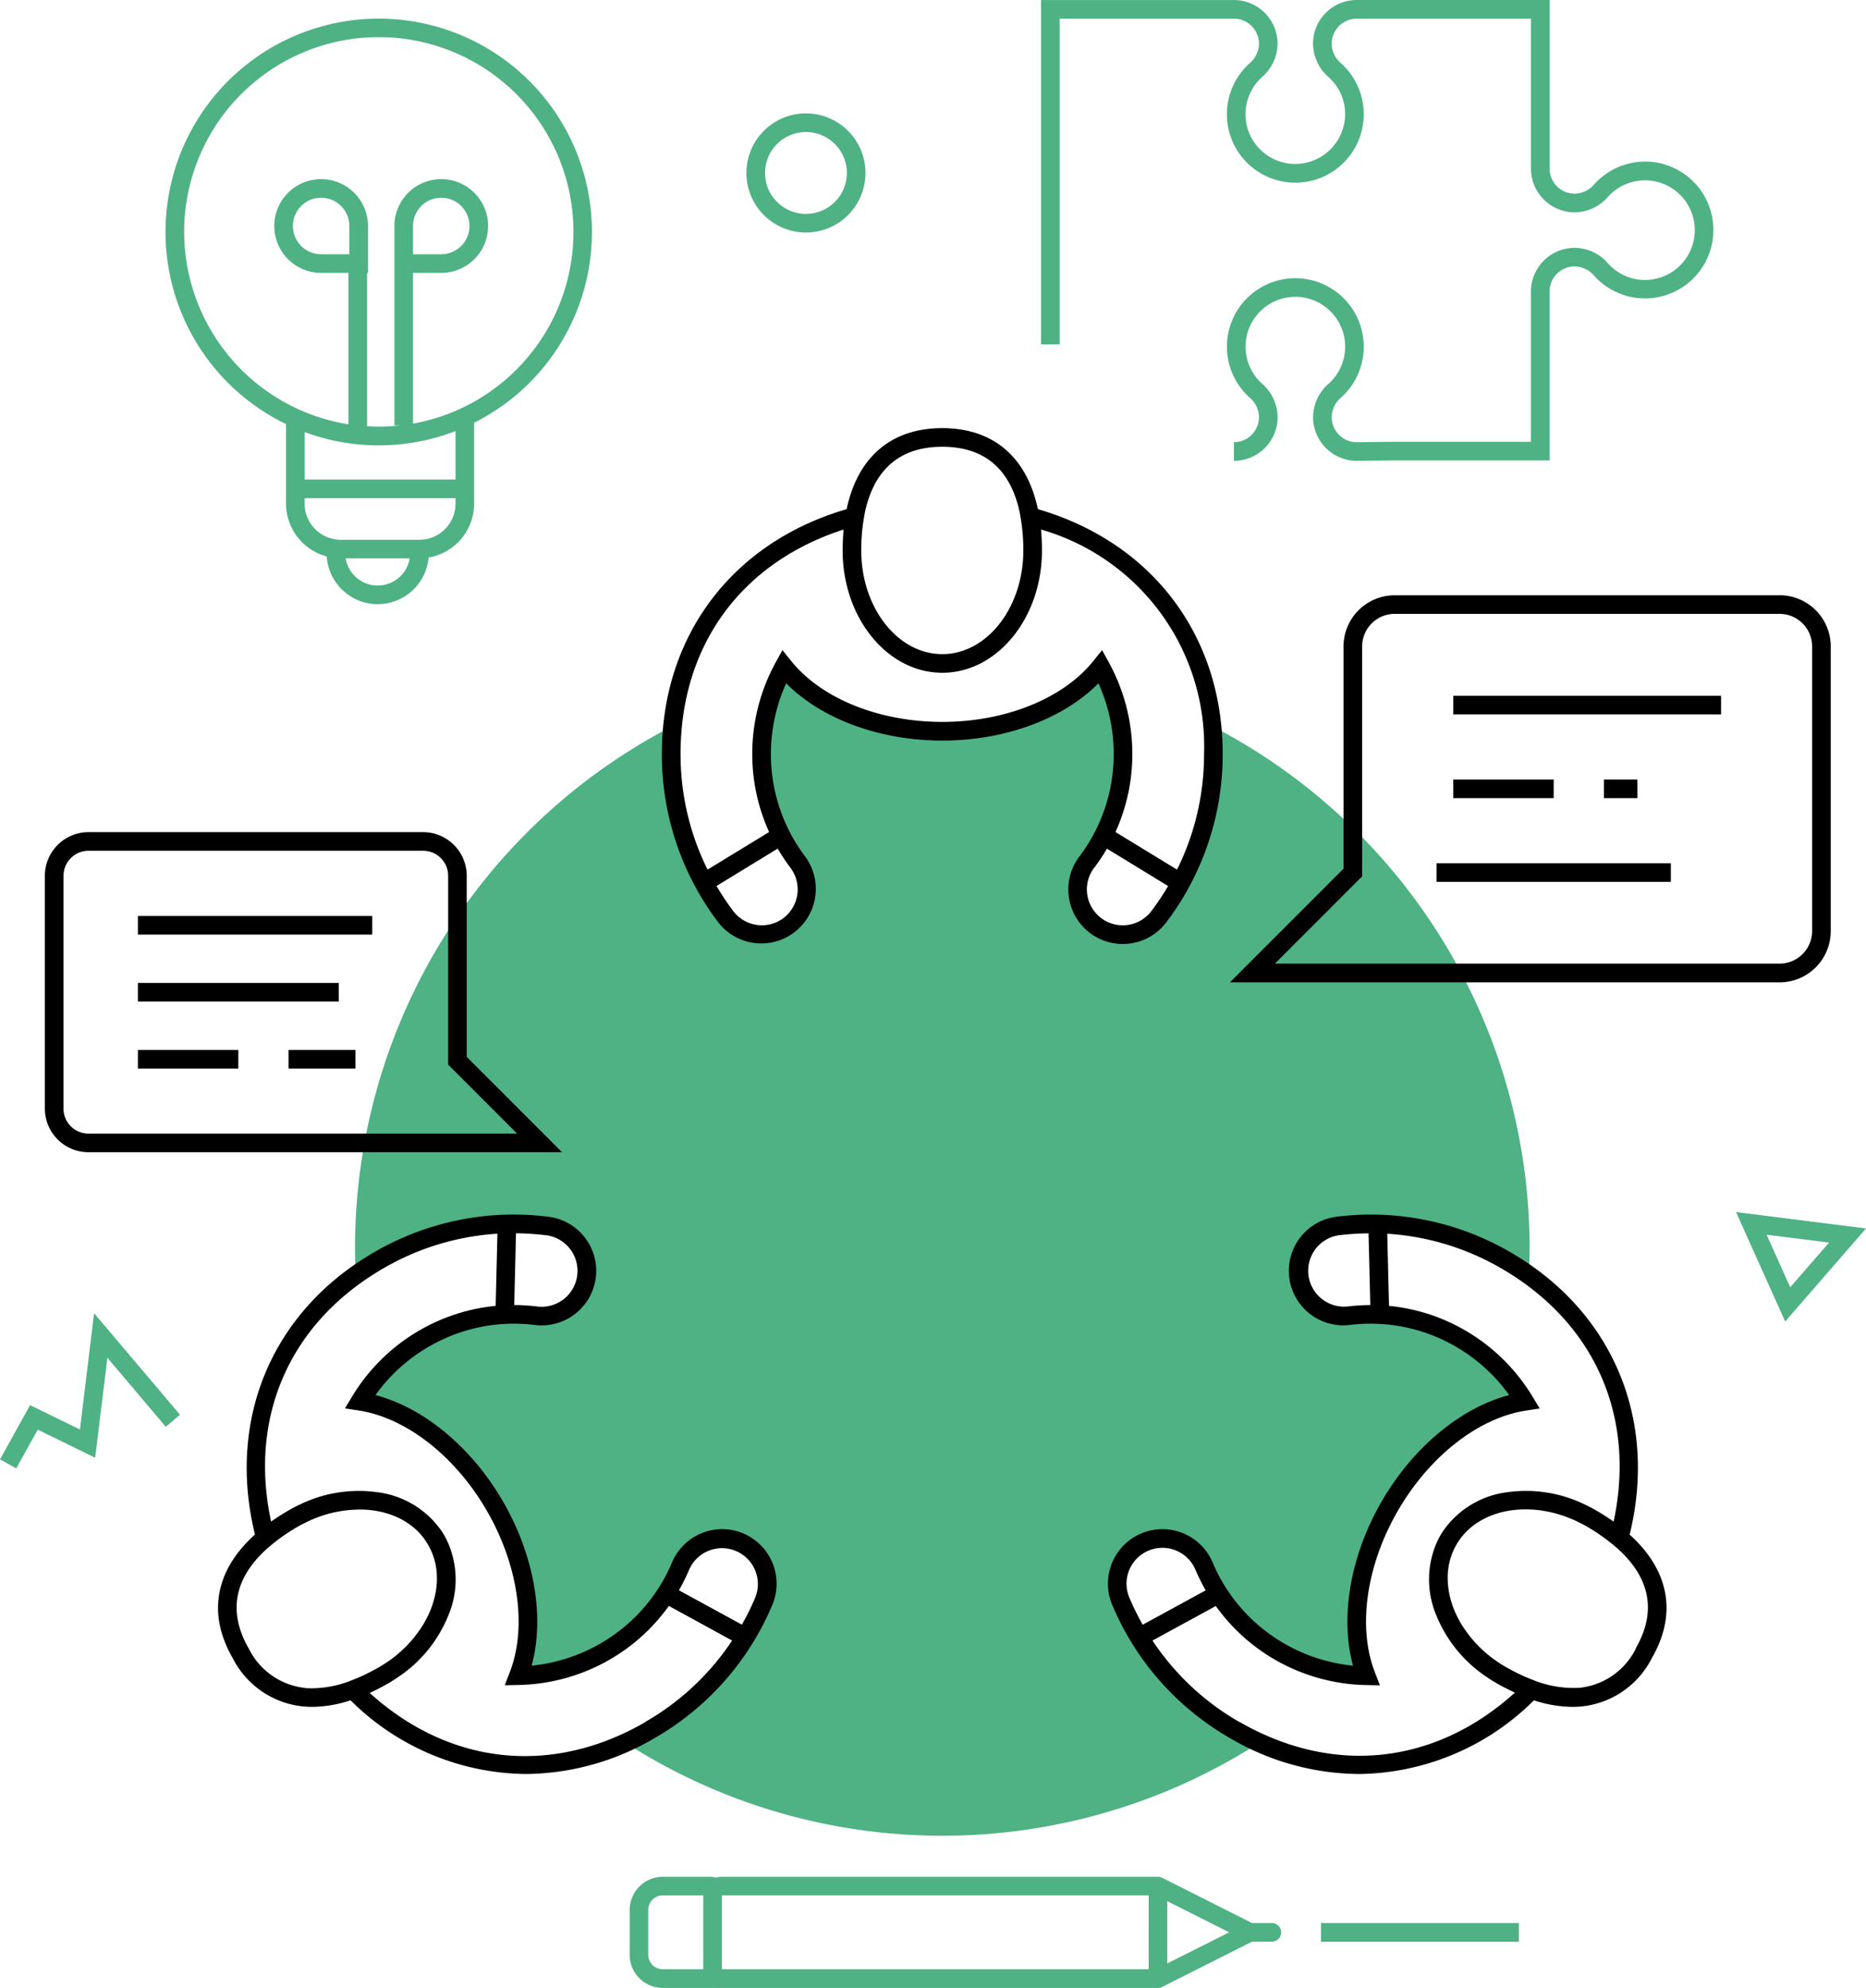 <svg xmlns="http://www.w3.org/2000/svg" width="149.455" height="159.139" viewBox="0 0 149.455 159.139"><g transform="translate(-6663.244 -3958.1)"><path d="M973.047,623.158A5.48,5.48,0,0,0,968.958,625a2.094,2.094,0,0,1-1.545.73,2.01,2.01,0,0,1-2.009-2.006l0-13.5H949.954a3.5,3.5,0,0,0-3.5,3.5,3.578,3.578,0,0,0,1.244,2.673,3.949,3.949,0,0,1,1.281,3.553,4.008,4.008,0,0,1-3.487,3.372,3.985,3.985,0,0,1-3.109-6.937,3.583,3.583,0,0,0,1.23-2.658,3.5,3.5,0,0,0-3.5-3.5H924.668v27.562h1.491v-26.07h13.958a2.01,2.01,0,0,1,2.006,2.009,2.091,2.091,0,0,1-.729,1.544,5.48,5.48,0,1,0,7.3.017,2.109,2.109,0,0,1-.748-1.563,2.009,2.009,0,0,1,2.007-2.006h13.957l0,12a3.5,3.5,0,0,0,3.5,3.5,3.584,3.584,0,0,0,2.659-1.23,3.987,3.987,0,1,1,3.565,6.6,3.945,3.945,0,0,1-3.553-1.282,3.582,3.582,0,0,0-2.673-1.243,3.5,3.5,0,0,0-3.5,3.5v1.462h0V645.59h-11l-2.954.033a2.009,2.009,0,0,1-2.007-2.007,2.112,2.112,0,0,1,.748-1.564,5.479,5.479,0,1,0-7.3.017,2.067,2.067,0,0,1,.729,1.547,2.009,2.009,0,0,1-2.006,2.007v1.491a3.5,3.5,0,0,0,3.5-3.5,3.587,3.587,0,0,0-1.23-2.661,3.988,3.988,0,1,1,5.314-.012,3.582,3.582,0,0,0-1.243,2.673,3.5,3.5,0,0,0,3.507,3.5l2.954-.033H965.4v-.6h0V633.556a2.009,2.009,0,0,1,2.007-2.007,2.111,2.111,0,0,1,1.564.748,5.477,5.477,0,1,0,4.072-9.14" transform="translate(5821.956 3347.876)" fill="#4eb284"/><path d="M1078.491,878.341l3.935,8.76,6.474-7.448Zm2.449,1.812,5,.63-3.111,3.579Z" transform="translate(5723.799 3176.786)" fill="#4eb284"/><path d="M700.669,910.023l-3.994-1.948-2.408,4.338,1.3.723,1.721-3.1,4.6,2.245.979-8,4.677,5.524,1.138-.964-6.881-8.126Z" transform="translate(5968.978 3162.509)" fill="#4eb284"/><path d="M864.231,644.847a4.768,4.768,0,1,0-4.768-4.768,4.773,4.773,0,0,0,4.768,4.768m0-8.044a3.276,3.276,0,1,1-3.276,3.276,3.28,3.28,0,0,1,3.276-3.276" transform="translate(5863.564 3331.866)" fill="#4eb284"/><path d="M747.89,661.21a4.1,4.1,0,0,0,4.076-3.735,4.389,4.389,0,0,0,3.65-4.318v-6.472a17.077,17.077,0,1,0-15.066.107v6.365a4.388,4.388,0,0,0,3.26,4.233,4.1,4.1,0,0,0,4.079,3.82m0-1.492a2.6,2.6,0,0,1-2.564-2.177h5.129a2.6,2.6,0,0,1-2.564,2.177m-15.5-28.307a15.59,15.59,0,1,1,18.33,15.344V634.689h2.261a3.752,3.752,0,1,0-3.752-3.752V646.9h.48a15.656,15.656,0,0,1-1.728.1c-.317,0-.63-.012-.942-.031V634.689h.074v-3.752a3.752,3.752,0,1,0-3.752,3.752h2.187v12.123a15.614,15.614,0,0,1-13.157-15.4m18.33,1.785v-2.26a2.261,2.261,0,1,1,2.261,2.26Zm-5.1,0h-2.261a2.261,2.261,0,1,1,2.261-2.26Zm2.359,15.3a16.993,16.993,0,0,0,6.146-1.148v3.883H742.042v-3.8a17,17,0,0,0,5.936,1.065m-5.936,4.663v-.437h12.083v.438a2.9,2.9,0,0,1-2.894,2.894h-6.3a2.9,2.9,0,0,1-2.893-2.894" transform="translate(5945.604 3345.255)" fill="#4eb284"/><path d="M841.464,764.178c.072.728.121,1.467.121,2.231a21.474,21.474,0,0,1-4.366,13.035,3.619,3.619,0,0,1-5.777-4.359,14.389,14.389,0,0,0,1.793-14.221c-.523-.155-1.046-.311-1.576-.448-2.623,2.53-6.92,4.183-11.784,4.183s-9.161-1.653-11.784-4.183c-.531.137-1.053.293-1.576.448a14.389,14.389,0,0,0,1.793,14.221,3.619,3.619,0,0,1-5.777,4.359,21.473,21.473,0,0,1-4.366-13.035c0-.763.049-1.5.121-2.231a47.025,47.025,0,0,0-25.45,41.789c0,.737.022,1.469.055,2.2.595-.426,1.21-.839,1.871-1.22a21.476,21.476,0,0,1,13.472-2.736,3.619,3.619,0,0,1-.886,7.183,14.39,14.39,0,0,0-13.21,5.554q.192.8.411,1.6c3.5,1.011,7.073,3.9,9.5,8.111s3.146,8.742,2.275,12.276c.388.395.786.779,1.188,1.161a14.392,14.392,0,0,0,11.4-8.662,3.619,3.619,0,0,1,6.664,2.824,21.476,21.476,0,0,1-9.105,10.3c-.659.381-1.323.707-1.988,1.008a46.99,46.99,0,0,0,50.781,0c-.665-.3-1.328-.628-1.988-1.008a21.475,21.475,0,0,1-9.106-10.3,3.619,3.619,0,0,1,6.664-2.824,14.392,14.392,0,0,0,11.4,8.662c.4-.381.8-.766,1.188-1.161-.871-3.534-.152-8.072,2.275-12.276s6-7.1,9.5-8.111q.219-.793.412-1.6a14.391,14.391,0,0,0-13.21-5.554,3.619,3.619,0,0,1-.886-7.183,21.476,21.476,0,0,1,13.472,2.736c.661.381,1.276.794,1.87,1.22.034-.728.056-1.46.056-2.2a47.025,47.025,0,0,0-25.451-41.789" transform="translate(5918.843 3252.036)" fill="#4eb284"/><path d="M885.032,1029.084h-1.554l-7.2-3.624-.017-.006a.742.742,0,0,0-.148-.052l-.017-.005a.731.731,0,0,0-.153-.016H840.813a.722.722,0,0,1-.546,0h-3.995a2.651,2.651,0,0,0-2.647,2.648v3.6a2.65,2.65,0,0,0,2.647,2.647h3.995c.02,0,.039,0,.059-.006s.039.006.059.006h35.555a.75.75,0,0,0,.162-.019c.015,0,.028-.009.043-.013a.741.741,0,0,0,.112-.041l.019-.007,7.2-3.624h1.554a.746.746,0,1,0,0-1.491m-9.838,3.7H841.013v-5.916h34.181Zm-35.672,0h-3.249a1.157,1.157,0,0,1-1.156-1.156v-3.6a1.158,1.158,0,0,1,1.156-1.156h3.249Zm37.164-5.451,4.951,2.491v.006l-4.951,2.49Z" transform="translate(5880.052 3082.958)" fill="#4eb284"/><rect width="15.849" height="1.491" transform="translate(6769.046 4112.042)" fill="#4eb284"/><path d="M981.256,904.514c2.264-9.245-1.37-17.876-9.566-22.608a22.208,22.208,0,0,0-13.936-2.83,4.364,4.364,0,0,0,1.069,8.662,13.578,13.578,0,0,1,8.5,1.727,13.734,13.734,0,0,1,4.283,3.884c-3.88,1.017-7.718,4.194-10.226,8.537s-3.34,9.256-2.281,13.125a13.712,13.712,0,0,1-5.5-1.767,13.557,13.557,0,0,1-5.747-6.5,4.364,4.364,0,0,0-8.037,3.406,22.212,22.212,0,0,0,9.419,10.653,20.619,20.619,0,0,0,10.34,2.88,20.172,20.172,0,0,0,14.017-5.9,9.958,9.958,0,0,0,3.079.526q.357,0,.7-.031a7.117,7.117,0,0,0,5.669-3.886c2.046-3.544,1.375-7.029-1.788-9.877m-22.615-18.256a2.873,2.873,0,0,1-.7-5.7,21.255,21.255,0,0,1,2.406-.157l.14,5.743a15.349,15.349,0,0,0-1.843.117m-17.294,20.748a2.874,2.874,0,0,1,5.132.318,15.42,15.42,0,0,0,.821,1.654l-5.045,2.751a21.215,21.215,0,0,1-1.066-2.162,2.857,2.857,0,0,1,.159-2.561m8.633,12.5A20.734,20.734,0,0,1,943.037,913l5.072-2.766a15.046,15.046,0,0,0,4.743,4.3,15.2,15.2,0,0,0,7.286,2.029l1.114.022-.4-1.038c-1.4-3.592-.7-8.541,1.826-12.916s6.463-7.456,10.273-8.04l1.1-.169-.576-.954a15.216,15.216,0,0,0-5.4-5.3,15.05,15.05,0,0,0-6.094-1.959l-.141-5.775a20.735,20.735,0,0,1,9.108,2.758c7.511,4.337,10.83,11.862,9.022,20.287-.2-.143-.411-.282-.625-.421l-.126-.081c-.214-.136-.433-.27-.66-.4q-.216-.125-.435-.24l-.078-.039c-.123-.063-.246-.125-.37-.184l-.03-.014a10.768,10.768,0,0,0-6.171-.978,7.365,7.365,0,0,0-5.127,3.061c-.015.022-.031.043-.046.065s-.029.047-.043.07c-.058.091-.116.181-.17.275-.091.156-.171.316-.247.477a7.374,7.374,0,0,0-.066,5.924,10.775,10.775,0,0,0,3.927,4.852l.033.023c.113.078.228.154.344.229l.072.047q.209.132.425.257c.248.143.494.277.738.4l.012.006q.372.193.738.36c-6.393,5.779-14.57,6.667-22.08,2.331m31.772-5.865a5.706,5.706,0,0,1-4.51,3.147,8.643,8.643,0,0,1-3.8-.653c-.071-.028-.142-.055-.214-.084s-.163-.067-.245-.1c-.142-.061-.284-.124-.428-.191l-.14-.067q-.211-.1-.423-.211l-.151-.079c-.174-.093-.349-.188-.523-.289q-.185-.107-.364-.22l-.037-.024a9.793,9.793,0,0,1-3.2-3.267c-.02-.034-.04-.067-.059-.1s-.041-.075-.061-.113c-.043-.078-.085-.156-.125-.236l-.016-.032q-.165-.328-.3-.668-.067-.17-.124-.34l0-.006q-.055-.163-.1-.325c0-.015-.008-.03-.012-.045-.026-.094-.051-.189-.073-.283-.007-.029-.013-.059-.019-.088-.017-.08-.034-.159-.049-.239-.008-.042-.014-.085-.021-.127-.011-.067-.021-.133-.03-.2s-.012-.107-.018-.16-.012-.112-.016-.168-.008-.122-.01-.182,0-.1-.006-.146c0-.065,0-.13,0-.2,0-.044,0-.089,0-.132,0-.067.006-.132.011-.2,0-.043.005-.086.009-.128.006-.065.014-.129.022-.194.005-.044.01-.088.017-.131.009-.062.021-.122.032-.183.009-.046.016-.092.026-.138s.027-.113.041-.169.024-.1.037-.147.031-.1.047-.153.031-.1.05-.156.034-.09.051-.135.042-.112.065-.168c.016-.038.034-.075.051-.112.027-.061.054-.123.084-.183.008-.015.017-.03.025-.046.04-.079.082-.158.126-.236s.094-.156.144-.232l.024-.039c.038-.057.078-.111.118-.166.023-.032.046-.066.07-.1.036-.048.076-.1.114-.142s.059-.074.089-.11.075-.083.113-.123.07-.078.107-.115.074-.072.111-.108.081-.079.124-.117.073-.063.109-.094.092-.079.139-.117.073-.056.109-.083.1-.076.152-.113c.037-.026.075-.051.112-.076.053-.035.106-.071.16-.1s.08-.048.12-.072.107-.063.162-.093.091-.048.136-.071.1-.053.156-.079.107-.049.16-.073.093-.042.14-.062c.064-.026.129-.052.194-.076l.114-.043c.078-.028.158-.054.238-.08l.078-.025c.095-.029.191-.055.288-.08l.039-.01c.11-.028.221-.053.334-.076h0q.176-.035.356-.063c.192-.029.386-.051.58-.066l.075-.005q.273-.019.549-.02l.123,0c.134,0,.269.007.4.014.06,0,.121.006.181.01.148.012.3.028.445.047.082.01.165.023.247.035.1.016.208.035.311.054s.236.047.353.074c.1.022.194.046.291.071.08.021.159.042.239.065.151.044.3.09.451.142.064.022.128.046.193.069.128.047.257.1.384.148.046.019.092.036.138.056q.252.107.5.23l.132.066c.174.088.347.179.518.278a15.063,15.063,0,0,1,2.135,1.477l.349.293c2.135,1.919,3.437,4.576,1.459,8" transform="translate(5812.514 3176.427)"/><path d="M881.163,744.481A22.219,22.219,0,0,0,885.679,731c0-9.462-5.657-16.925-14.8-19.588-.885-4.164-3.569-6.487-7.66-6.487s-6.775,2.323-7.66,6.487c-9.139,2.662-14.8,10.125-14.8,19.587a22.221,22.221,0,0,0,4.516,13.485,4.365,4.365,0,0,0,6.968-5.258A13.56,13.56,0,0,1,849.494,731a13.716,13.716,0,0,1,1.222-5.651c2.821,2.852,7.492,4.588,12.506,4.588s9.686-1.735,12.506-4.588A13.722,13.722,0,0,1,876.95,731a13.56,13.56,0,0,1-2.756,8.227,4.369,4.369,0,0,0,.856,6.112,4.364,4.364,0,0,0,6.112-.856m-17.94-38.067c3.959,0,5.609,2.458,6.2,5.268l.078.445a15,15,0,0,1,.211,2.587c0,4.577-2.912,8.3-6.491,8.3s-6.491-3.724-6.491-8.3a15,15,0,0,1,.212-2.587l.081-.462c.6-2.8,2.247-5.251,6.2-5.251M850.5,744.146a2.878,2.878,0,0,1-4.023-.563,21.3,21.3,0,0,1-1.339-2.006l4.9-2.994a15.388,15.388,0,0,0,1.023,1.539,2.877,2.877,0,0,1-.564,4.023m26.06-20.474-.538-.975-.7.869c-2.412,3.008-7.048,4.877-12.1,4.877s-9.687-1.869-12.1-4.877l-.7-.869-.538.975A15.211,15.211,0,0,0,848,731a15.045,15.045,0,0,0,1.351,6.257l-4.931,3.01A20.732,20.732,0,0,1,842.257,731c0-8.673,4.857-15.31,13.058-17.957-.023.246-.039.5-.051.755,0,.047,0,.095-.007.142-.01.255-.018.512-.018.777,0,5.4,3.581,9.792,7.982,9.792s7.983-4.393,7.983-9.792c0-.263-.007-.52-.017-.774,0-.05,0-.1-.007-.149-.012-.255-.028-.507-.051-.752A18.057,18.057,0,0,1,884.187,731a20.735,20.735,0,0,1-2.165,9.267l-4.931-3.01A15.044,15.044,0,0,0,878.442,731a15.211,15.211,0,0,0-1.886-7.325m-1.171,16.451a15.441,15.441,0,0,0,1.023-1.539l4.9,2.994a21.324,21.324,0,0,1-1.339,2,2.873,2.873,0,0,1-4.588-3.46" transform="translate(5875.495 3287.447)"/><path d="M784.609,904.429a4.365,4.365,0,0,0-5.722,2.315,13.555,13.555,0,0,1-5.747,6.5,13.712,13.712,0,0,1-5.5,1.767c1.06-3.869.227-8.781-2.281-13.124s-6.346-7.52-10.226-8.537a13.732,13.732,0,0,1,4.283-3.884,13.583,13.583,0,0,1,8.5-1.726,4.371,4.371,0,0,0,4.865-3.8,4.363,4.363,0,0,0-3.8-4.865,22.22,22.22,0,0,0-13.935,2.831c-8.195,4.731-11.829,13.362-9.565,22.607-3.164,2.849-3.834,6.334-1.788,9.878a7.116,7.116,0,0,0,5.669,3.886q.349.031.7.032a9.962,9.962,0,0,0,3.078-.526,20.171,20.171,0,0,0,14.018,5.9,20.623,20.623,0,0,0,10.34-2.88,22.212,22.212,0,0,0,9.419-10.653,4.37,4.37,0,0,0-2.314-5.72m-13.67-22.455a2.874,2.874,0,0,1-2.842,4.285,15.351,15.351,0,0,0-1.843-.117l.14-5.744a21.315,21.315,0,0,1,2.405.157,2.857,2.857,0,0,1,2.139,1.418M749.5,916.794a5.706,5.706,0,0,1-4.51-3.147c-1.977-3.424-.679-6.079,1.453-8l.356-.3a15.005,15.005,0,0,1,2.134-1.476q.185-.107.371-.2l.085-.043c.1-.05.2-.1.3-.148l.006,0a9.693,9.693,0,0,1,4.129-.965h.066c.052,0,.1,0,.156,0,.081,0,.161,0,.242.008l.045,0q.363.022.72.076t.7.141l.024.007c.1.026.2.054.3.084l.068.022c.084.026.167.054.248.083l.107.04c.067.025.134.051.2.079l.137.06c.054.024.109.048.161.073s.1.052.157.079.09.046.134.07.111.063.166.1l.116.069c.057.035.112.072.167.109.035.024.071.047.106.072.055.038.107.079.16.119.034.026.068.051.1.077.051.04.1.083.149.125.033.029.067.056.1.086s.09.084.134.127.068.064.1.1.078.084.118.127.069.074.1.112.068.083.1.124.07.084.1.128.056.078.084.117.071.1.1.148c.016.025.031.051.047.075.042.065.083.13.122.2s.078.142.115.214c.012.023.025.046.037.068.029.057.054.116.08.175.018.04.038.08.055.12s.042.107.063.162.037.094.054.141.032.1.048.151.034.105.048.159.024.094.036.142.03.116.042.174.017.089.025.133c.012.063.024.125.033.188.006.042.011.085.017.127.008.066.017.131.023.2,0,.042.006.083.009.125,0,.067.009.134.011.2,0,.043,0,.086,0,.13,0,.066,0,.132,0,.2,0,.047,0,.094-.006.141,0,.062-.006.125-.01.186s-.01.109-.016.164-.011.109-.018.164-.019.13-.029.2c-.007.044-.014.088-.022.131-.014.078-.031.157-.048.235-.007.03-.013.061-.02.092-.022.093-.046.186-.072.28,0,.016-.008.032-.013.048-.03.107-.064.215-.1.322l0,.009q-.057.17-.123.339c-.088.226-.187.448-.3.666l-.016.034c-.04.079-.082.156-.125.233-.021.038-.041.077-.062.115s-.039.065-.057.1a9.79,9.79,0,0,1-3.2,3.269l-.037.025q-.179.113-.364.22c-.175.1-.349.2-.523.288l-.151.079q-.221.114-.44.22l-.09.044c-.159.075-.317.145-.475.212l-.207.086c-.1.039-.191.076-.286.112a8.57,8.57,0,0,1-3.752.633m27.262,2.718c-7.512,4.337-15.689,3.449-22.081-2.33q.363-.167.73-.357l.039-.021c.238-.124.477-.255.719-.394.144-.083.286-.169.425-.257l.074-.049c.115-.074.23-.149.342-.227l.034-.025A10.773,10.773,0,0,0,760.967,911a7.375,7.375,0,0,0-.067-5.926c-.076-.16-.156-.32-.246-.475-.058-.1-.12-.2-.183-.3l-.03-.049c-.017-.025-.035-.049-.052-.074a7.367,7.367,0,0,0-5.121-3.052,10.774,10.774,0,0,0-6.182.983l-.018.008q-.2.093-.39.194l-.057.029q-.22.115-.437.24c-.229.132-.449.267-.664.4l-.12.077c-.215.139-.426.279-.627.422-1.808-8.425,1.511-15.951,9.021-20.287a20.736,20.736,0,0,1,9.108-2.758l-.141,5.775a15.169,15.169,0,0,0-11.495,7.255l-.576.954,1.1.168c3.81.584,7.747,3.665,10.273,8.04s3.225,9.324,1.826,12.916l-.4,1.039,1.114-.022a15.2,15.2,0,0,0,7.286-2.029,15.047,15.047,0,0,0,4.743-4.3L783.7,913a20.736,20.736,0,0,1-6.943,6.508m8.792-9.943a21.305,21.305,0,0,1-1.067,2.163l-5.044-2.751a15.409,15.409,0,0,0,.821-1.654,2.873,2.873,0,0,1,5.29,2.242" transform="translate(5938.183 3176.426)"/><path d="M1010.5,741.905H979.677a4.1,4.1,0,0,0-4.1,4.1V763.79l-9.1,9.1H1010.5a4.1,4.1,0,0,0,4.1-4.1V746a4.1,4.1,0,0,0-4.1-4.1m2.608,26.884a2.611,2.611,0,0,1-2.608,2.608H970.08l6.988-6.989V746a2.61,2.61,0,0,1,2.608-2.608H1010.5a2.61,2.61,0,0,1,2.608,2.608Z" transform="translate(5795.275 3263.848)"/><rect width="21.449" height="1.491" transform="translate(6779.641 4013.796)"/><rect width="8.043" height="1.491" transform="translate(6779.641 4020.499)"/><rect width="2.682" height="1.491" transform="translate(6791.706 4020.499)"/><rect width="18.767" height="1.491" transform="translate(6778.301 4027.201)"/><path d="M737.988,812.3V797.8a3.493,3.493,0,0,0-3.489-3.489H707.691A3.493,3.493,0,0,0,704.2,797.8v18.643a3.493,3.493,0,0,0,3.489,3.489h37.932Zm-32.294,4.146V797.8a2,2,0,0,1,2-2H734.5a2,2,0,0,1,2,2v15.115l5.526,5.526H707.691a2,2,0,0,1-2-2" transform="translate(5962.638 3230.404)"/><rect width="18.767" height="1.491" transform="translate(6674.289 4031.422)"/><rect width="16.086" height="1.491" transform="translate(6674.289 4036.784)"/><rect width="8.043" height="1.491" transform="translate(6674.289 4042.146)"/><rect width="5.362" height="1.491" transform="translate(6686.353 4042.146)"/></g></svg>